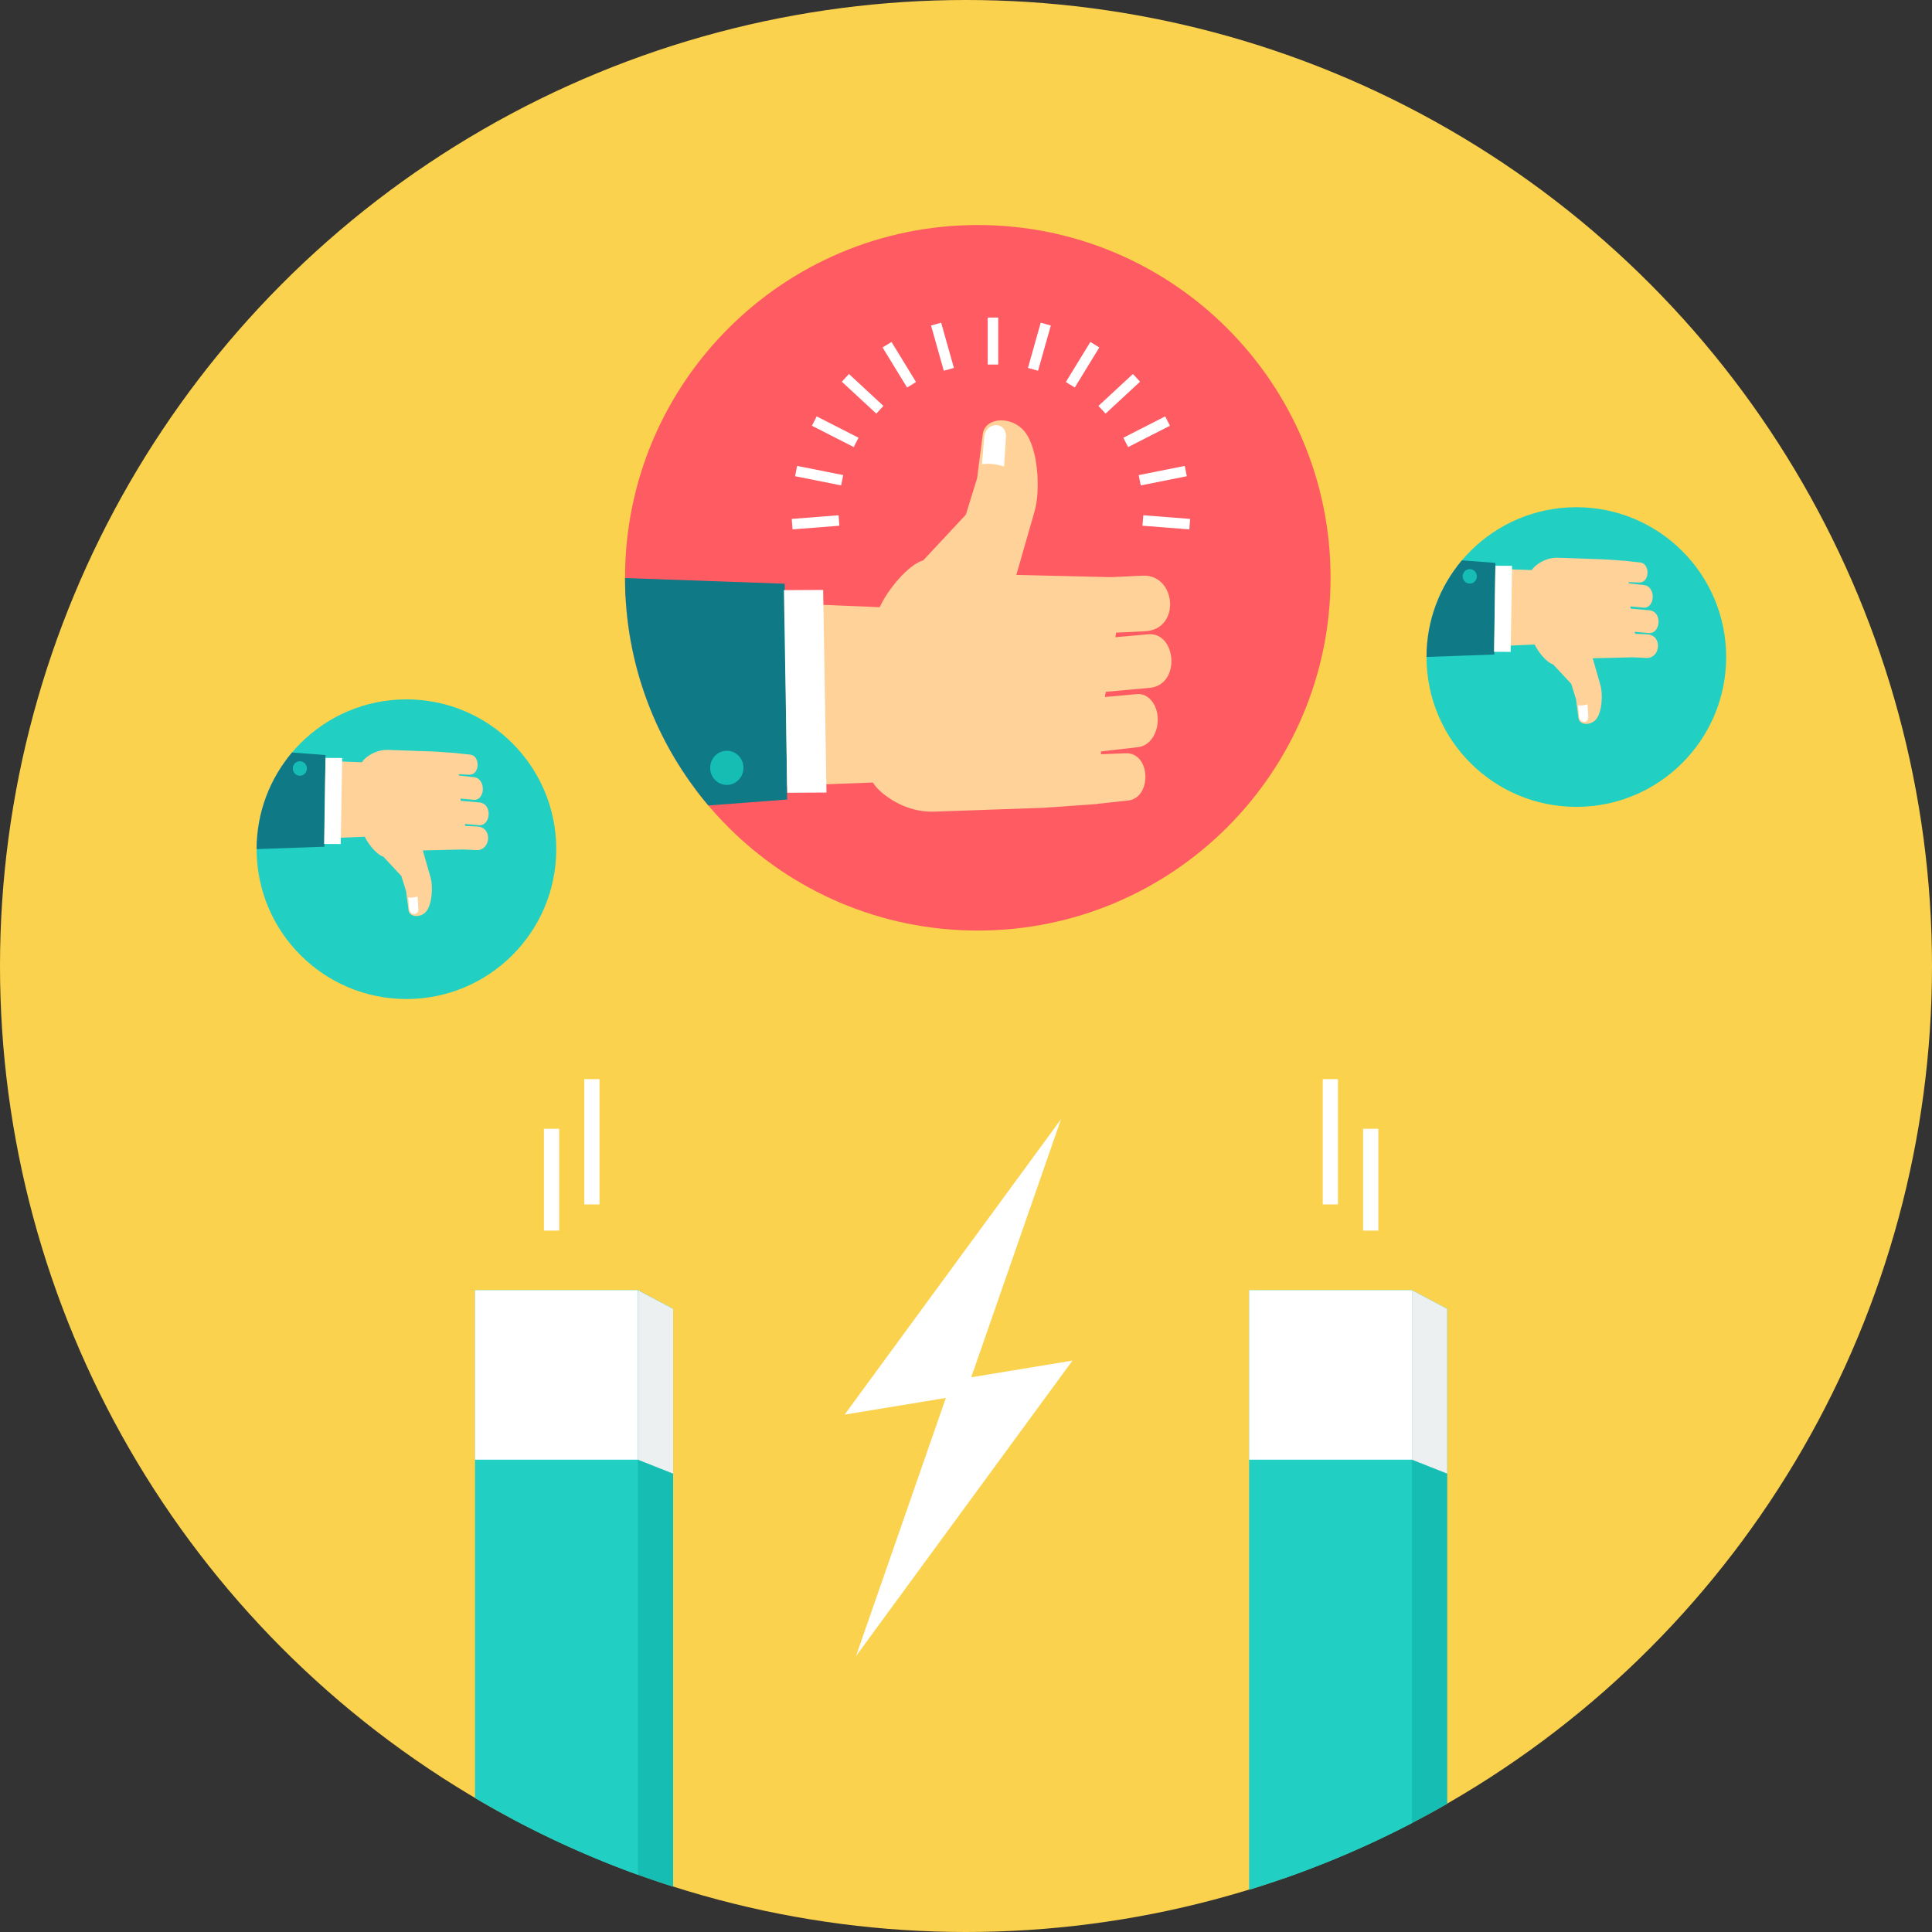 <?xml version="1.0" encoding="iso-8859-1"?>
<!-- Uploaded to: SVG Repo, www.svgrepo.com, Generator: SVG Repo Mixer Tools -->
<svg height="800px" width="800px" version="1.1" id="Layer_1" xmlns="http://www.w3.org/2000/svg" xmlns:xlink="http://www.w3.org/1999/xlink" 
	 viewBox="0 0 511.998 511.998" xml:space="preserve">
<rect x="0" y="0" width="511.998" height="511.998" fill="#333333" stroke="none"/>
<circle style="fill:#FAD24D;" cx="255.999" cy="255.999" r="255.999"/>
<path style="fill:#FF5B62;" d="M259.129,59.634c51.629,0,93.485,41.854,93.485,93.488c0,51.631-41.857,93.485-93.485,93.485
	c-51.631,0-93.488-41.854-93.488-93.485S207.498,59.634,259.129,59.634z"/>
<path style="fill:#FED298;" d="M231.321,207.377l-47.045,1.762c-10.766-14.365-17.493-31.927-18.501-51.009l67.349,2.781
	c2.19-4.776,7.675-11.329,11.533-12.407l11.296-12.106l2.985-9.644l1.501-11.703c0.578-4.489,7.558-4.932,10.999-0.802
	c3.889,4.663,4.231,16.027,2.77,21.116l-4.866,16.989l25.107,0.6l8.352-0.397c8.932-0.423,10.259,14.276,0.582,14.737l-7.589,0.364
	l-0.212,1.211l8.725-0.776c7.425-0.666,8.764,13.457,0.317,14.208l-11.571,1.034l-0.241,1.376l8.55-0.773
	c2.915-0.264,5.452,2.765,5.452,6.709v0.002c0,3.942-2.26,7.016-5.168,7.349l-9.876,1.138l0.013,0.75l6.464-0.269
	c6.785-0.28,7.084,11.853,0.69,12.534l-8.098,0.864l-0.004,0.049l-1.367,0.097l-0.029,0.002v-0.002l-12.711,0.906l-29.181,1.023
	c-6.087,0.214-11.245-2.692-14.23-5.384C232.466,208.931,231.793,208.14,231.321,207.377z"/>
<path style="fill:#0F7986;" d="M207.945,154.692l0.66,57.187l-20.882,1.579c-13.76-16.267-22.064-37.297-22.082-60.269l42.302,1.504
	L207.945,154.692L207.945,154.692z"/>
<path style="fill:#FFFFFF;" d="M218.141,156.339l0.888,53.695l-10.394,0.053l-0.888-53.695l10.392-0.053H218.141z"/>
<path style="fill:#15BDB2;" d="M197.024,203.441c0.024,2.5-1.933,4.548-4.37,4.575c-2.438,0.027-4.434-1.984-4.456-4.484
	c-0.024-2.5,1.933-4.551,4.37-4.575C195.007,198.932,197.005,200.939,197.024,203.441z"/>
<g>
	<path style="fill:#FFFFFF;" d="M266.583,115.895l-0.483,7.757c-1.883-0.62-3.819-0.941-5.861-0.62l0.582-7.062
		C261.182,111.594,266.857,111.55,266.583,115.895z"/>
	<path style="fill:#FFFFFF;" d="M261.751,84.163h2.781v12.451h-2.781V84.163z M249.417,85.515l-2.679,0.755l3.377,11.982
		l2.679-0.755L249.417,85.515z M275.799,85.515l2.677,0.755l-3.377,11.982l-2.677-0.755L275.799,85.515z M315.399,137.516
		l-0.217,2.774l-12.414-0.968l0.216-2.772L315.399,137.516z M313.97,123.473l0.547,2.728l-12.208,2.438l-0.547-2.73L313.97,123.473z
		 M308.787,110.344l1.264,2.478l-11.088,5.658l-1.266-2.476L308.787,110.344z M300.233,99.114l1.889,2.042l-9.137,8.455
		l-1.889-2.042L300.233,99.114z M288.958,90.626l2.37,1.451l-6.5,10.616l-2.37-1.453L288.958,90.626z M209.817,137.516l0.216,2.774
		l12.411-0.968l-0.214-2.772L209.817,137.516z M211.244,123.473l-0.542,2.728l12.208,2.438l0.547-2.73l-12.21-2.436
		C211.247,123.473,211.244,123.473,211.244,123.473z M216.429,110.344l-1.266,2.478l11.09,5.658l1.264-2.476L216.429,110.344z
		 M224.983,99.114l-1.889,2.042l9.137,8.455l1.889-2.042L224.983,99.114z M236.26,90.626l-2.372,1.451l6.5,10.616l2.372-1.453
		L236.26,90.626z"/>
</g>
<path style="fill:#21D0C3;" d="M107.711,264.751c21.925,0,39.702-17.775,39.702-39.705s-17.777-39.705-39.702-39.705
	c-21.929,0-39.705,17.775-39.705,39.705S85.784,264.751,107.711,264.751z"/>
<path style="fill:#FED298;" d="M95.902,202.006l-19.98-0.748c-4.573,6.101-7.43,13.559-7.858,21.663l28.603-1.182
	c0.93,2.028,3.259,4.811,4.897,5.27l4.798,5.142l1.268,4.097l0.637,4.969c0.247,1.907,3.211,2.095,4.672,0.341
	c1.652-1.98,1.796-6.807,1.178-8.967l-2.066-7.214l10.662-0.254l3.548,0.168c3.793,0.181,4.356-6.063,0.247-6.258l-3.224-0.155
	l-0.091-0.514l3.704,0.33c3.153,0.282,3.722-5.715,0.135-6.034l-4.914-0.439l-0.102-0.584l3.631,0.328
	c1.237,0.113,2.315-1.173,2.315-2.848l0,0c0-1.674-0.959-2.979-2.194-3.122l-4.194-0.483l0.007-0.317l2.748,0.115
	c2.881,0.119,3.007-5.034,0.293-5.323l-3.439-0.368l-0.002-0.022l-0.582-0.042l-0.011-0.002l0,0l-5.399-0.383l-12.394-0.434
	c-2.584-0.091-4.776,1.145-6.043,2.287c-0.364,0.326-0.651,0.662-0.849,0.985C95.902,202.008,95.902,202.006,95.902,202.006z"/>
<path style="fill:#0F7986;" d="M85.974,224.383l0.28-24.288l-8.868-0.671c-5.845,6.907-9.371,15.842-9.378,25.596L85.974,224.383z"
	/>
<path style="fill:#FFFFFF;" d="M90.304,223.681l0.377-22.804l-4.414-0.022l-0.377,22.804L90.304,223.681z"/>
<path style="fill:#15BDB2;" d="M81.335,203.677c0.011-1.063-0.82-1.931-1.856-1.942c-1.034-0.011-1.883,0.842-1.891,1.905
	c-0.011,1.063,0.82,1.931,1.854,1.942C80.477,205.593,81.324,204.739,81.335,203.677z"/>
<path style="fill:#FFFFFF;" d="M110.877,240.86l-0.205-3.294c-0.8,0.262-1.623,0.399-2.489,0.262l0.247,2.998
	C108.581,242.685,110.992,242.705,110.877,240.86z"/>
<path style="fill:#21D0C3;" d="M417.745,213.826c21.927,0,39.705-17.775,39.705-39.705s-17.777-39.705-39.705-39.705
	c-21.929,0-39.705,17.777-39.705,39.705C378.04,196.05,395.818,213.826,417.745,213.826z"/>
<path style="fill:#FED298;" d="M405.937,151.08l-19.98-0.748c-4.573,6.101-7.43,13.559-7.858,21.663l28.603-1.182
	c0.93,2.028,3.261,4.811,4.897,5.27l4.798,5.142l1.268,4.097l0.637,4.969c0.245,1.907,3.211,2.095,4.672,0.341
	c1.652-1.98,1.796-6.807,1.178-8.967l-2.068-7.217l10.663-0.254l3.548,0.168c3.793,0.181,4.356-6.063,0.247-6.258l-3.224-0.155
	l-0.091-0.514l3.704,0.33c3.155,0.282,3.722-5.715,0.135-6.034l-4.914-0.439l-0.102-0.584l3.631,0.328
	c1.237,0.113,2.317-1.173,2.317-2.848l0,0c0-1.674-0.961-2.981-2.196-3.122l-4.194-0.483l0.007-0.317l2.748,0.115
	c2.881,0.119,3.007-5.034,0.293-5.323l-3.439-0.368l-0.002-0.022l-0.58-0.042l-0.013-0.002l0,0l-5.399-0.383l-12.394-0.434
	c-2.584-0.091-4.776,1.145-6.043,2.287c-0.364,0.326-0.651,0.662-0.849,0.986L405.937,151.08L405.937,151.08z"/>
<path style="fill:#0F7986;" d="M396.008,173.456l0.28-24.286l-8.868-0.671c-5.845,6.907-9.371,15.842-9.378,25.596l17.967-0.64
	h-0.002V173.456z"/>
<path style="fill:#FFFFFF;" d="M400.339,172.756l0.377-22.804l-4.414-0.022l-0.377,22.804L400.339,172.756z"/>
<path style="fill:#15BDB2;" d="M391.371,152.752c0.011-1.063-0.82-1.931-1.854-1.942c-1.036-0.011-1.883,0.842-1.894,1.905
	c-0.011,1.061,0.822,1.931,1.854,1.942C390.513,154.667,391.362,153.814,391.371,152.752z"/>
<path style="fill:#FFFFFF;" d="M420.911,189.932l-0.205-3.294c-0.8,0.262-1.623,0.399-2.489,0.262l0.247,2.998
	c0.152,1.858,2.562,1.878,2.447,0.031L420.911,189.932L420.911,189.932z"/>
<path style="fill:#15BDB2;" d="M135.229,346.853l33.814-4.95l9.342,4.95v153.153c-15.035-4.778-29.465-10.906-43.154-18.243v-134.91
	H135.229z M340.375,497.75V346.853l33.816-4.95l9.342,4.95V478.02C369.891,485.871,355.451,492.488,340.375,497.75L340.375,497.75
	L340.375,497.75z"/>
<path style="fill:#21D0C3;" d="M125.886,341.903h43.156V496.84c-15.096-5.452-29.529-12.288-43.156-20.346V341.903z
	 M331.031,500.815V341.903h43.158v141.223C360.482,490.271,346.053,496.216,331.031,500.815z"/>
<g>
	<path style="fill:#FFFFFF;" d="M125.886,341.903h43.156v5.589v39.337h-43.156V341.903z M331.031,386.829v-44.926h43.158v44.926
		H331.031z"/>
	<path style="fill:#FFFFFF;" d="M281.191,296.581l-57.364,78.305l26.832-4.418l-23.808,68.407l57.364-78.305l-26.829,4.418
		L281.191,296.581L281.191,296.581z"/>
</g>
<g>
	<path style="fill:#ECF0F1;" d="M169.041,341.903l9.342,4.95v43.672l-9.342-3.696V341.903z"/>
	<path style="fill:#ECF0F1;" d="M374.189,341.903l9.342,4.95v43.672l-9.342-3.696V341.903z"/>
</g>
<path style="fill:#FFFFFF;" d="M354.576,285.979v33.205h-4.041v-33.205H354.576z M154.837,285.979v33.205h4.041v-33.205H154.837z
	 M144.146,299.134v26.987h4.044v-26.987H144.146z M365.268,299.134v26.987h-4.041v-26.987H365.268z"/>
</svg>